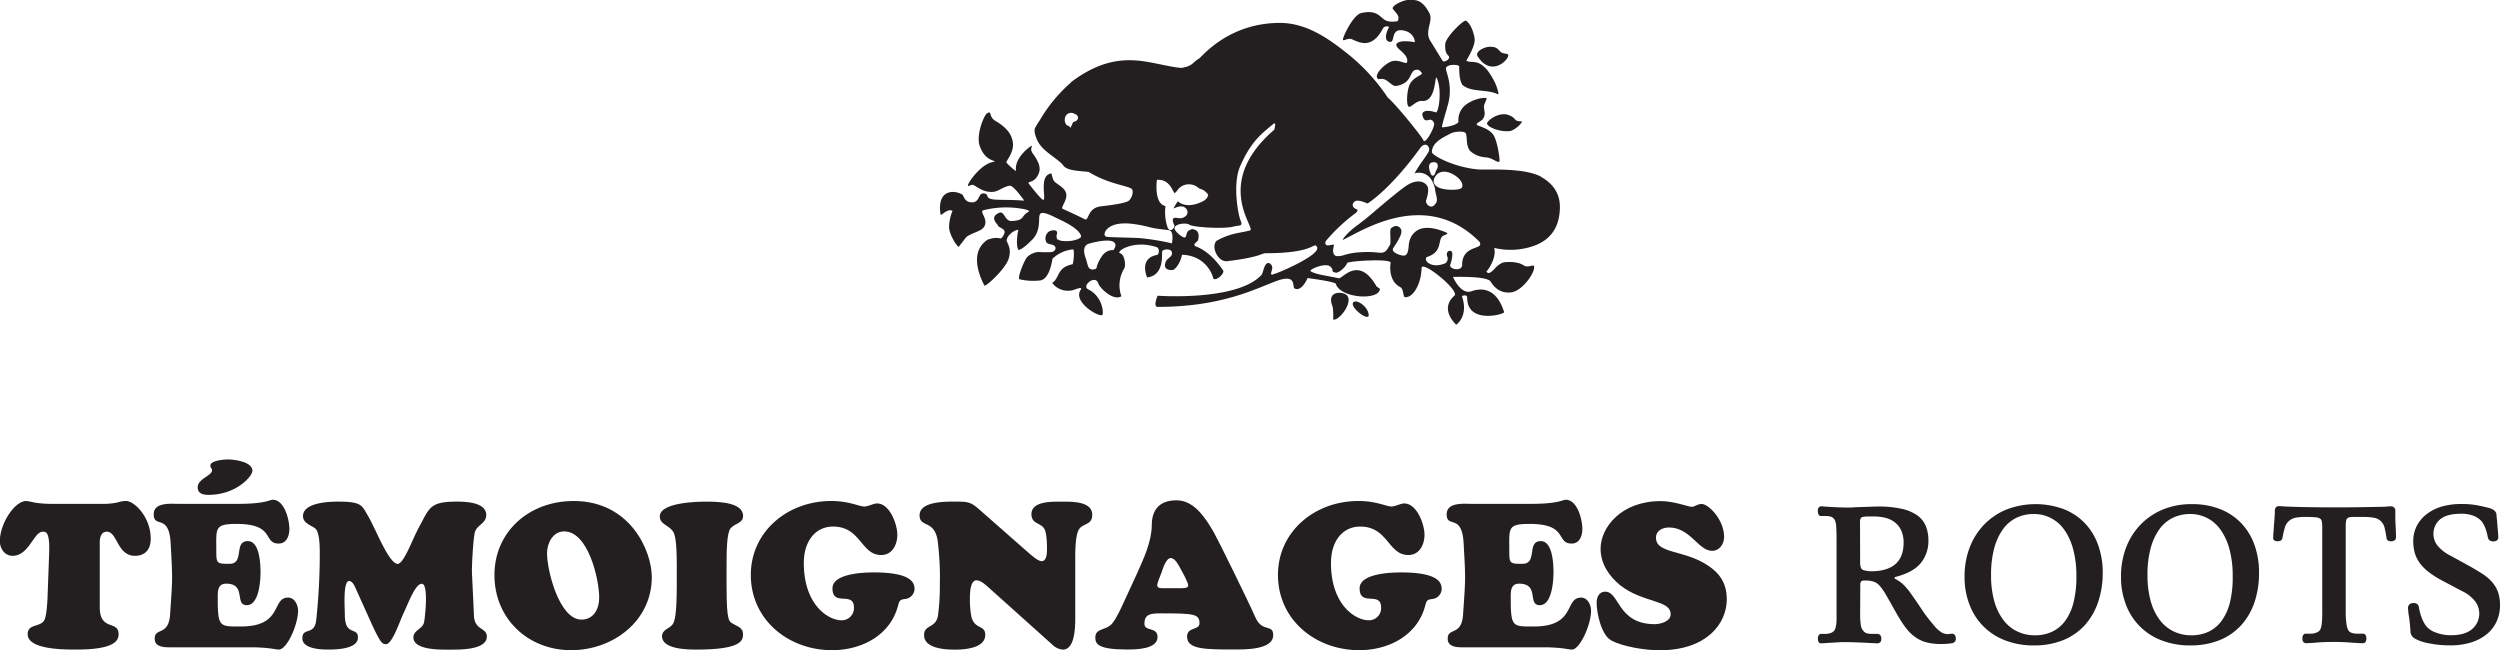 <svg id="Layer_1" data-name="Layer 1" xmlns="http://www.w3.org/2000/svg" viewBox="0 0 1006.79 261.84"><defs><style>.cls-1{fill:#231f20;}</style></defs><path class="cls-1" d="M448,100.73h0c-.11,0-2.73-.24-4.67,3.11a12.71,12.71,0,0,0-1.68,3.72.91.91,0,0,1-.79.86l-.17,0a2,2,0,0,1-1.65-.12c-.76-.47-1-1.41-1.3-2.6-.16-.59-.33-1.26-.59-2-.45-1.22-.87-2.94-.25-4.23a2.53,2.53,0,0,1,1.65-1.35c1.47-.42,8.93-2.4,10.4-.22.31.45.5,1.23-.29,2.43l-.24.37Zm128.91-35.4c.43,0,1.44-.15,1.92.6a2.49,2.49,0,0,1-.27,2.37,11.82,11.82,0,0,0-.61,1.43c-.16.45-.34,1-.89,1s-.76-.5-1-1.08c-.63-1.63-.73-2.83-.31-3.55a1.47,1.47,0,0,1,1.14-.72m19.27,33c-.15.7-.84.95-1.87,1.34-2.17.79-5.46,2-5.46,6.92a1.66,1.66,0,0,1-1,1.58,3.74,3.74,0,0,1-3.51-.57,1.07,1.07,0,0,1-.26-1.14c.69-1.83,1.1-4.6.57-5.21a1.65,1.65,0,0,0-1-.31,1.34,1.34,0,0,0-.85.77,2,2,0,0,0,.11,1.64,2.43,2.43,0,0,1-.54,2.4l-.1.12-.15.07c-4.23,1.79-6.48.27-7.06-.24a1.78,1.78,0,0,1-.8-1.6.88.88,0,0,1,.58-.7c4-1.34,4.57-3.8,5-5.78.27-1.27.53-2.46,1.69-2.89a3.32,3.32,0,0,0,1.44-.79,1.58,1.58,0,0,0-.53-.36c-4.64-2-8.34-2.38-11-1.21a7,7,0,0,0-3.6,4l-.06.16a10.06,10.06,0,0,0-.47,2.59c-.15,1.51-.3,2.94-1.22,3.58s-4-.53-4.78-1.39a1.16,1.16,0,0,1-.21-1.47c3.33-4.9,3.45-6.42,3.26-7.14A2.28,2.28,0,0,0,562.07,91a3.63,3.63,0,0,0-2,1.07c-.27.4-.18,2.42-.14,3.49.07,1.82.09,2.72-.25,3.21-.16.22-.32.48-.48.75-.6,1.06-1.42,2.52-3.62,2.23l-.34,0a38.18,38.18,0,0,0-7.06-.17,26.75,26.75,0,0,0-6.84,1.11,7.61,7.61,0,0,1-2.93.46,1.74,1.74,0,0,1-1.21-.7,4,4,0,0,1-.15-2.89c.06-.35.12-.71.16-1.05a5.88,5.88,0,0,0-1.27.16c-.92.18-1.71.33-2.09-.32s.15-1.36.38-1.65a72.5,72.5,0,0,1,11.74-10.93,1.81,1.81,0,0,0,.78-1.29c-.94-.37-1.88-.88-2-1.79a1.83,1.83,0,0,1,1-1.65c1-.64,3.38.23,5,.91,7.33-4.9,15.68-14.64,21.1-22.21,1.22-1.71,2.28-1.51,2.68-1.35a2,2,0,0,1,1,2.07c-.06.6-.72,1.6-2.6,4.28a52.5,52.5,0,0,0-3.29,5.09,5.86,5.86,0,0,1,6.66,2.33A10.69,10.69,0,0,1,578,76.8h0c.08.55.21,1.08.33,1.59.33,1.37.65,2.8-.33,3.78l-.16.18a1.84,1.84,0,0,1-1.75.83,2.57,2.57,0,0,1-1.56-1.25,1.69,1.69,0,0,1-.17-1.37c1-3.08.82-4.59.68-5.1a3.47,3.47,0,0,0-1.93-2c-1.15-.51-3.12-.77-6,.86-2.33,1.32-9.09,7-13.57,10.82-1.73,1.47-3.22,2.73-4.07,3.41h0c-.25.18-1.37,1-2.07,1.59-3,2.07-6,4.9-6.73,6.49.72-.29,2-.94,3.15-1.56,9.75-5.12,32.58-17.1,51.84,2.15a1.22,1.22,0,0,1,.4,1.12m-7.2-23.1c-.16.62-.85.94-2.35,1.1-1.89.21-7.58.22-8.89-2.33-.36-.69-.52-1.83.69-3.37,1.43-1.82,4.07-2,6.88-.44,2.19,1.21,4.16,3.33,3.67,5m-102.47,3.6c0,.85-.8,1.47-1.49,2l0,0,0,0c-.27.16-6.47,3.81-10.56.27A16.92,16.92,0,0,0,472.58,84c1.49-.73,3.7-1.45,4.9-.16a2.13,2.13,0,0,1,.54,2.56,3.43,3.43,0,0,1-3.48,1.44c-1.07-.23-1.83-.15-2.08.2-.36.5,0,1.86.43,2.61l.16.32-.14.34c-.15.32-.68,1.4-1.56,1.34s-1.21-1.2-1.31-1.56a19.05,19.05,0,0,1-.68-8.1,3.53,3.53,0,0,1-2-1.21c-2.21-2.62-1.54-8.47-1.52-8.72l.08-.64h.63c3.45,0,4.91,2.64,5.77,4.23a5,5,0,0,0,.72,1.14,5.08,5.08,0,0,0,1-1,5.57,5.57,0,0,1,4.5-2.56,5.87,5.87,0,0,1,4,1.34,3.17,3.17,0,0,0,1,.56,4.38,4.38,0,0,1,2.07,1.2,3.26,3.26,0,0,0,.33.31,1.52,1.52,0,0,1,.61,1.2M432.16,49.17l-.44,1-.3.64-.28.64-.49-.5-.23-.25a1.53,1.53,0,0,1-1.11-.65,3.29,3.29,0,0,1,0-3.56,2.51,2.51,0,0,1,3.21-.76c.46.18,1.7.65,1.61,1.79-.06.77-.73,1.33-2,1.66m39.06,48.65h0a92.63,92.63,0,0,0-12.94-2l-4.8-.15c-4.36-.12-7.25-.21-7.8-.31a1.08,1.08,0,0,1-.8-1.33c.19-1.41,2.52-4.86,11-3.91a51,51,0,0,1,6.73,1.27c1.06.26,2,.48,2.78.6,2.14.33,3.56.48,4.4.58a10.28,10.28,0,0,1,1.13.16c1.66.43,1.3,3.57,1.15,4.51L472,98ZM620.7,71.22c-7-3.9-22.45-2.7-25.6-3-9.19-.87-17.45-5.09-18.45-6.81-.14-4.34,5.58-6.51,7.23-7.49S589,52.73,590,53.4c1.25.83-.11,5.77,2.51,7.78,3.1,2.39,5.57,2,7.15,2.4s4.07,2.39,4.22,1.27-.87-7.64-2.22-10.1c-1.77-3.22-6.65-3.9-6.94-4.57s1.86-1.34,2.5-2.32c1.6-2.42-.19-4,.62-6,.51-1.24,1.14-2.35.67-2.4-2.68-.28-6.71,1.33-8.68,3.12a7.74,7.74,0,0,0-2.48,6.54c-.68,1.2-4.09,2-6.57,2.17-.49,0,1.9-7.22,2-8.08a21,21,0,0,0,.77-10.33c-.38-2.42-1.35-4.78-1.25-5.39.32-1.8,5.34-1.55,5.34-.75,0,3.66.34,5.19.7,6.14.48,1.25.3,1.22,1.73,2.09,3.21,2,9.57,1.12,13.16,3,.72.37-.62-3.71-1.34-5A29.89,29.89,0,0,0,599,28.27c-3.94-4.57-6-2.7-8.47-3.77-.18-.08,3.94-6.06,3.29-9.28s-1.71-5.68-3.43-6.88c-.83-.58-8.19,6.55-8.37,9.42-.3,5.2,2.21,4.18,1.41,5.85a2.6,2.6,0,0,1-2.29,1.14c-2.53-4-3.76-6.18-5.06-8.18-2.61-4.05,1.25-7.93-.42-11.23C572.46-.95,569.18.09,567.21,0S559.94,2.4,561,3.69c1.83,2.19,2.66,2.84,1.91,4.79,0,0-3,.75-5.07-.37s-3.22-4.34-9.66-2.85c-3.17.74-7,8.84-7.29,10.26-.36,1.78,1.7-.55,3.58.3,1.64.75,3.64,1.67,5.65,1.5,4.42-.38,6.5-5.54,7.07-6.22s2.44-.59,2.15-.07c-1.54,2.81-1.83,5.74.57,5.84,1.93.07.14-5.39,5-4.64S569.79,17,569.79,17s-6-1.2-7.3.6,5.09,4,4.15,7.48c-.29,1-3.26-1.19-6-.44-2.5.67-7.76,5.46-5.71,7.11.61.5,1.57-.7,3.71.82s2.43,2.43,4.51,1.87c4.72-1.27,4.41-3.92,5.86-5.61a2,2,0,0,1,3-.16c.43.6,1.15.9-.06,1.58s-3.73,1.87-4.58,4.64-1,7.19-.15,8,3-2.47,5.44-2.24c6,.54,5-11.38,6-9.11,2.19,5,.65,14.1-.44,13.72-3.78-1.28-5.84-.42-5.36,1.27,1.14,4.2,3.19-.28,4.64,3,.62,1.4-3.68,9.06-4.29,6.91-1-2-11.29-14.67-14.33-17.14A77.69,77.69,0,0,0,542.9,21.81c-7.15-5.69-16.3-12.58-27.46-12.58-20.9,0-31.48,13.74-32.6,14.38-2.46,1.39-2.55,3.12-7.16,3.74-12.56-1.14-24.89-9-44.5,5.84h.17A60,60,0,0,0,418.8,48.33a37.54,37.54,0,0,0-2,3.27c-.54,1.39.36,3.68,1,5,1.85,4.08,7,6.54,9.72,9.27a6.54,6.54,0,0,1,.73.82c1.72,2.55,9.44,2.1,10.45,2.7C446.26,74,454,74.8,455.67,76c1.11.81.13,4.2-1.36,5s-5.22,1.42-10.94,2.1-4.72,6.14-6.59,5.17c-2.4-1.27-9-4.25-9-4.25-.36-.9,2.15-3.58,1.57-6.16-.48-2.16-3.28-3.44-4.51-4.57s-1.14-3.51-1.56-3.44c-5.12.89-1.69,10.65-3.18,10.65-.7,0-5.83-6.48-5.89-6.71-.27-.88,2.78,0,4.27-4.39.8-2.34-.88-5.31-2.38-7.32-1.72-2.32-.13-2.92-.69-3.38-.09,0-7.11,4.61-6.24,10.23a24.45,24.45,0,0,1-3.84-3.42c-.48-.51,3.13-3.92,2.57-8.09-.44-3.29-2.4-6-7-8.72-3-1.76-1.22-4.47-3.46-3-1.21.83-4.49,8.68-2.86,13.18,2.19,6,6,5.47,5.94,6.29-5.3.22-11.45,9.35-10.66,9.65s1.23-1,2.73,0c3.26,2.11,4.87,2.57,7.35,2.45,2-.09,4.55-2.36,6.79-2.47,1.52-.06,5.75,6,5.75,6-9.89-.72-14.35.4-14.89-2-.21-.94-1.84-1.16-2.51-.61-1,.81-1.13,3.3-3.58,3.3-3.08,0-3.36-2.53-3.79-2.93-1.8-1.68-10.68-3.54-8.93,7.87.43.6,2.78-2.75,4.88-1.45-.17-.11-1.4,3.2-1.45,6.39-.05,2.64,2.59,7.14,3.85,8.08l3.15-4.06c2.53-1.77,6-2.26,7.08-4,2-3.07-2.14-6.21-.21-6.74a38,38,0,0,1,15.85-.52c3.26.62,2.34,1.12,2.34,1.12C411,87,412.88,88.78,407.35,89c-2.74.12-2.84-4.26-5-3.29-4.12,1.82-.64,4.46-.43,5.14s1.58.84,2.44,1.9-1.15,3.44-1.3,3.29a7.55,7.55,0,0,0-5.2.56c2-1-1.93,0-3.66,4.08-2.55,6.07,2.29,14.38,2.29,14.38,1.19-.13,8.75-7.1,9.82-11.21s-.62-5.51-1-7.25h.12c.37-1.52.83-1.73,1.75-2.66s3-1.61,2.94-1.32c-.95,3.74-.64,8.49.39,8,2-.85,3.9-2.87,5.08-4,4.06-4,2.25-9.24,3.32-10.49s5.11,1,6.87,1.82c1,.51,8.8,3.81,9.58,7.11.16.71-1.34,1.29-2.18,1.54-2.71.86-6.58.49-6.69,0a.08.08,0,0,0,0,0c-.15-.44-.67.75-1-1.25-.11-.82.38-1,.17-1.93-.24-1.08-2.35-.67-3.14-.23a3.42,3.42,0,0,0-1.22,4.2c.76,1.49,3.15.46,3.81,2.39-.07-.2.28,1.69-2.18,1.77-4,.12-4.48-.18-5.42,0-2.52.56-3.86,1.72-4.5,2.92-1.4,2.6-3.29,7.63-2.43,8a24.58,24.58,0,0,0,8.5.45c2.44-.53,4-3.84,4.77-8.72a13.74,13.74,0,0,1,8.25-3.76c.74-.06.21,5.95-.22,6-6.32,1.2-5.25,5.77-8,7.34-.45.24,2.86,4.19,7.86,3.14,1.4-.3,4.54-1.83,3.44-.15-3.36,5.09,8.43,11.68,8.86,9.88s-.64-7.64-5.79-10.11c-2.88-1.38,2.95-6.23,4.08-2.32.43,1.5,5.86,7.19,9.29,5.09A13,13,0,0,1,452.81,108c.56-.89.28-5.38-1.72-6s5.43-5.69,14.87-2.4c1,.33.89,2.91,0,3.07-7.51,1.35-4,9.06-4,9.06,7.15-.86,5.79-9.59,6.07-10.5s3.65-1.33,3.94.47-1.94,2.09-2.58,3.89c-1.29,3.6,2.87,3.3,3.29,3,2.37-1.65,3.45-6,3.29-6,10.64.31,12.91,9.92,12.59,9.57,1.19,1.26,4.79-2.14,4-3.28-5.89-8.58-11-9.47-11.3-9.81-.95-1,1.1-1.6,1.25-2.51.43-1.72.19-3.41-1.11-3.93s-1.35-.45-2.57.16-.86,2.46-1.64,2.83S472.82,93,473,91.88c.24-1.93,4.89-2.2,5.93-1.43,1.51,1.13,14,1.8,17.67.83,2.54-.67,4.08,0,3-2.47-.94-2.21-3.33-14.69-.15-21.91C504,56.56,508.29,53.75,512.68,50c1.58-1.37.48,2.24.48,2.24C488.1,73.83,506,92.05,503.43,92.78c-2.19.63-4.86.93-7.29,1.61A27.18,27.18,0,0,0,489.89,97c-2.38,2.65.81,8.61,4.25,8.19,13.63-1.64,13.66-3.21,15.66-3.21,20,0,19.06-4.67,20.52-2.63,2.23,3.13-16.08,10.81-17,10.92-1,.31-1,.58-1.5,0l.52-2.13a2,2,0,0,0-.82-1.94,1.07,1.07,0,0,0-1.45,0c-1.12.85-1.37,3.79-2.14,4.62-10,10.57-41.73,8.27-41.73,8.27s-2,4.5,0,4.5c26.05,0,39.76-7.49,48-10.48s6.06,2.5,7.15,3.06c2.89,1.48,5.22-4.19,5.22-4.19s11.08,1.42,11.37,2.32c1.89,5.93,17.66,6.8,17.78,2l-1.33-.92c-7.28-12.74-13.8-3-15.23-3.32-5.72-1.2-9.28-1.57-11.28-2.77-1.16-.7,5.91-3.67,7.84-1.95s-.23,1.85,2.15,2.45c1.22.32,4.07-2.26,4.65-3.86.28-.81,17.54-1.9,17.54-.11,0-.64-1.49,7.1,3.77,9.76,1.61.82,1.07,4,2,4.11,3.26.27,6.54-5.38,6.66-11.75.06-3.37,15.52,9.13,13.22,11.15-6.29,5.54.72,11.61.72,11.68s5.15-3.44,2.29-11.53c0,0,2.15-1,2.15.75,0,10.69,15.15,6.59,14.86,5.69-3-9.52-8.79-9.95-13.15-8.39s-7.44-5.76-7.44-5.76,13.7-.5,15.16,1.87c1.29,2.1,3.72,4.87,8.22,4.35s9.59-7.79,9.3-10.34c-.16-1.34-2.23.77-4.29-.59-2.75-1.82-7.94-1.32-8.51-1-2.35,1.14-2.79,2.24-4,3.29-1.42,1.22-1.94,1-2.44.16.16.26,4.3-5.24,3.15-9.44a28.19,28.19,0,0,0,15.66-.71c9-3.06,10.65-10,10.8-15.31.08-3.15-.58-8.68-7.58-12.57M604.27,20.83c-1.36-1.27-1.52-1.94-4.09-2-2.25-.06-6.37,1.88-5.08,3.9,5.46,8.56,12.65,1.25,12.3-.6-.14-.75-2-.24-3.13-1.28m3.34,32c2.71-.24,5.86-3.89,5.22-4a5.27,5.27,0,0,1-2-.23c-.93-.37-.72-1.43-3.64-2.4-2.49-.82-6.57.74-8.23,3.15-.93,1.34,4.43,3.81,8.65,3.44M536.9,128.7c2.83.71,10.82-10.49,2.57-10.78,0,0-5-.32-2.93,5.24.53,1.42.36,5.54.36,5.54m8.43-7.18c1.43-.75,5.58,2,5.86,5.24s-8.72-3.74-5.86-5.24"/><path class="cls-1" d="M41,202.91a28.4,28.4,0,0,0,6.43-.58,10.17,10.17,0,0,1,3.38-.57c3.21,0,9.89,6.34,9.89,15.24,0,4.13-2.14,6.84-6.35,6.84-7.17,0-7.09-9.72-11.29-9.72-3.21,0-2.88,4.45-2.88,5.11v25.3c0,9.81,7.58,5.11,7.58,10.88,0,2.55-1.57,6.18-17,6.18-4.2,0-19.61.16-19.61-6.18,0-4.37,5.11-2.64,6.76-5.77.82-1.73,1.15-6.68,1.23-8.74l.66-18.21c.33-8.65-1.4-8.57-2.55-8.57-3.71,0-5.52,9.72-12.2,9.72-3.21,0-5.11-3-5.11-5.93,0-7,5.93-16.15,10.63-16.15a22.71,22.71,0,0,1,3,.57,41.91,41.91,0,0,0,7.09.58Z"/><path class="cls-1" d="M95.93,202.91c11,0,12.61-1.65,13.93-1.65,4.7,0,6.68,8.08,6.68,11.71,0,2.72-1.08,5.93-4.29,5.93-6.51,0-1.24-7.91-16.9-7.91-9.14,0-8.24,1.65-8.24,11.12,0,4.78.25,4.95,5.28,4.95,6.26,0,1.56-9.15,7.42-9.15,4.78,0,5.11,9.31,5.11,12.53,0,3.38-.58,13.27-5.53,13.27-5.11,0,0-8.66-8.32-8.66-3.46,0-3.38,3.13-3.38,5.77,0,12,.82,11.46,9.48,11.46,16.89,0,12.11-11.62,18.87-11.62,2.64,0,4,3,4,5.27,0,5.61-4.45,15.66-7.75,15.66-.58,0-1.9-.25-3.63-.49a69,69,0,0,0-6.92-.42H67.83c-5.44,0-5.52-2.47-5.52-3.54,0-4.53,5.6-.91,6.18-9.64,1-15,1.07-13.52.25-28.43-.58-12.61-6.84-6.1-6.84-11.95,0-5,6.92-4.21,10.3-4.21Zm-16.32-6.67c0-3.46,5.77-4.62,5.77-6.84,0-.74-.66-1-.66-1.9,0-2.06,5.61-2.47,6.93-2.47,2.55,0,10,.82,10,4.61,0,2.06-6.43,9.65-17.64,9.65C81.92,199.29,79.61,198.87,79.61,196.24Z"/><path class="cls-1" d="M143.49,237.53c-.5-1.08-1.4-3.55-2.89-3.55-2.55,0-1.73,10.88-1.73,13.6,0,8.82,5.28,4.7,5.28,9.15,0,4.7-8.82,4.86-12,4.86-2.88,0-10.38-.25-10.38-4.53,0-4.7,5-.83,5.6-7.58a249.6,249.6,0,0,0,1.41-26.54c0-4.95-.33-7.5-1.24-9.4-.82-1.73-5.52-2.3-5.52-5.68,0-4.7,7.66-5.85,14.25-5.85,9.65,0,9.48,1.64,12,5.85,2.88,4.86,8,18.38,11.62,19.2,2.55.58,5.93-9.4,8.9-14.84,4.2-7.74,4.28-10.21,15.16-10.21,3.63,0,11.87.24,11.87,5.44,0,3.29-3.71,4-4.54,6.75-.66,2.31-1.23,12-1.23,15.74,0,1.24.49,10.3.82,18,.25,6,5.19,4.7,5.19,8.41,0,5.52-11.29,5.27-14.91,5.27-3.38,0-14.67.33-14.67-4.94,0-2.89,3.71-3.38,4.28-6,.33-1.4,2-15.58-.9-15.58-2.56,0-5.2,7.26-7.17,11.46-1.82,3.79-4.78,13.18-7.42,12.86-1.32-.17-2,0-6.92-11.13Z"/><path class="cls-1" d="M199.12,231.59c0-17.47,13.93-29.83,31.89-29.83,22.75,0,31.48,20,31.48,30.66,0,17.71-15.65,29.42-32.47,29.42C212.63,261.84,199.12,249.15,199.12,231.59ZM227.22,214c-4.61,0-6.92,4.78-6.92,8.82,0,7,4.94,26.7,13.84,26.7,5,0,7.17-4.37,7.17-8.82C241.31,233.24,236.86,214,227.22,214Z"/><path class="cls-1" d="M272.55,227.72c0-10.47-.82-12.86-1.73-14-1.89-2.39-5.11-2.64-5.11-5.77,0-5.93,16.81-5.93,18.46-5.93,4.95,0,15.08.16,15.08,5.76,0,3-3.13,2.81-5,4.95-1.57,1.81-1.65,9.23-1.65,15v8.16c0,14.67,1,14.34,2.64,15.33,2.06,1.23,4,1.64,4,4.2s-.74,6.18-18.79,6.18c-3.46,0-13.84-.08-13.84-5.36,0-2.63,2.8-3.05,4.12-4.61,1-1.16,1.81-4.21,1.81-15.74Z"/><path class="cls-1" d="M338.9,249.8a4.91,4.91,0,0,0,5-5.1c0-6.84-8.65-.17-8.65-7.75,0-6,12.44-6.43,16.65-6.43,15.49,0,16.4,4.37,16.4,6.76a4.24,4.24,0,0,1-3.79,3.95c-2.15.25-2.31.66-2.89,2.81-3.21,12-14.83,17.8-26.54,17.8-17.47,0-32.71-12.12-32.71-30.33,0-17.39,14.75-29.75,32.39-29.75,7.25,0,11.2,2.22,13.35,2.22,1.48,0,3.62-1.23,5.11-1.23,5.11,0,8.15,8.4,8.15,12.61,0,4-2.06,8.16-6.51,8.16-8.15,0-8.15-11.46-19.36-11.46-7.17,0-11.79,5.93-11.79,14.67C323.73,243.71,333.62,249.8,338.9,249.8Z"/><path class="cls-1" d="M414.39,222.77c1,.83,3.63,3.22,5.11,3.22,2.06,0,2.14-3.38,2.14-4.78,0-2.06-.08-5.61-.74-7.5-1.15-3.46-5.52-2.23-5.52-6.68,0-5.27,8.41-5,11.87-5,3.62,0,12.61-.42,12.61,5.27,0,4.7-4.37,3-5.77,6.76-1.07,3-1.07,8.07-1.07,11.21v21.34c0,3.71.49,15-5,15a6.82,6.82,0,0,1-4.29-2.06L398.24,236.7c-1.16-1.07-3.3-3-5-3-2.55,0-2.64,5.36-2.64,7.09a37.69,37.69,0,0,0,.58,7.5c1.24,5.27,5.6,3.3,5.6,7.33,0,5.53-8.48,6-12.36,6s-12.28-.49-12.28-5.85c0-4.37,4.78-2.64,5.61-7.91a89.73,89.73,0,0,0,.74-12.45,117.73,117.73,0,0,0-.91-17.88c-1.32-8.24-7.25-5-7.25-10,0-5.85,11.12-5.52,14.83-5.52,5.11,0,6,.32,9.73,3.62Z"/><path class="cls-1" d="M457.91,230.93c2.55-5.68,5.93-12.94,5.93-19.45,0-5.68,2.64-10,10-10,7.17,0,11.71,7.34,14.92,12.78,1.4,2.38,13.84,27.6,16.81,34.36,2.72,6.26,7.17,2.47,7.17,7.17,0,6-11.7,5.77-15.82,5.77-11.79,0-18.87-.08-18.87-5.19,0-4,5-2.47,5-5.36,0-3.71-2.06-4-15.33-4-4.28,0-6.84.17-6.84,4.21,0,3.21,5.28,1.07,5.28,5.35,0,4.95-8.9,5-12.2,5-11.78,0-12.86-2.22-12.86-4.86,0-3.88,4.45-2.72,6.85-5.69,1.81-2.22,3.54-6.18,4.77-8.82Zm17.3,5.94c.83,0,3.3.16,3.3-1.08s-2.39-5.52-3.05-6.67c-.74-1.32-2.14-4.37-4-4.37-2,0-3.37,4.95-3.7,5.85s-1.73,4.12-1.73,5.11c0,1.4,2.06,1.16,3,1.16Z"/><path class="cls-1" d="M551.2,249.8a4.91,4.91,0,0,0,5-5.1c0-6.84-8.66-.17-8.66-7.75,0-6,12.45-6.43,16.65-6.43,15.5,0,16.4,4.37,16.4,6.76a4.23,4.23,0,0,1-3.79,3.95c-2.14.25-2.31.66-2.88,2.81-3.22,12-14.84,17.8-26.54,17.8-17.47,0-32.72-12.12-32.72-30.33,0-17.39,14.75-29.75,32.39-29.75,7.25,0,11.21,2.22,13.35,2.22,1.48,0,3.63-1.23,5.11-1.23,5.11,0,8.16,8.4,8.16,12.61,0,4-2.06,8.16-6.51,8.16-8.16,0-8.16-11.46-19.37-11.46-7.17,0-11.78,5.93-11.78,14.67C536,243.71,545.93,249.8,551.2,249.8Z"/><path class="cls-1" d="M616.64,202.91c11,0,12.61-1.65,13.93-1.65,4.7,0,6.67,8.08,6.67,11.71,0,2.72-1.07,5.93-4.28,5.93-6.51,0-1.24-7.91-16.9-7.91-9.14,0-8.24,1.65-8.24,11.12,0,4.78.25,4.95,5.28,4.95,6.26,0,1.56-9.15,7.41-9.15,4.78,0,5.11,9.31,5.11,12.53,0,3.38-.57,13.27-5.52,13.27-5.11,0,0-8.66-8.32-8.66-3.46,0-3.38,3.13-3.38,5.77,0,12,.82,11.46,9.48,11.46,16.89,0,12.11-11.62,18.87-11.62,2.64,0,4,3,4,5.27,0,5.61-4.46,15.66-7.75,15.66-.58,0-1.9-.25-3.63-.49a69,69,0,0,0-6.92-.42H588.54c-5.44,0-5.52-2.47-5.52-3.54,0-4.53,5.6-.91,6.18-9.64,1-15,1.07-13.52.24-28.43-.57-12.61-6.84-6.1-6.84-11.95,0-5,6.93-4.21,10.31-4.21Z"/><path class="cls-1" d="M644.58,221c0-8.57,8.24-19.2,24.23-19.2,5.28,0,11.21,2.31,12.45,2.31s2.3-1.16,4-1.16c2.81,0,9.07,6.35,9.07,13.27,0,2.8-1.81,5.61-4.86,5.61-5.52,0-8.74-9.4-17.31-9.4-2.55,0-5.27,1.15-5.27,4.12,0,6.51,11.29,4.78,20.85,11.13,5.11,3.37,7.66,7.5,7.66,13.68,0,9.64-7.91,20.52-27.11,20.52-5.44,0-14.76-1.4-19.45-4-4-2.22-5.85-11-5.85-15.16,0-2.23,1-4.45,3.46-4.45,5.85,0,4.86,13.1,20,13.1,1.82,0,6.35-.91,6.35-4,0-5.93-11.29-4.45-20.44-11.78C647.88,231.92,644.58,226.89,644.58,221Z"/><path class="cls-1" d="M749.11,246.82a30.69,30.69,0,0,0,.29,5,4.18,4.18,0,0,0,1,2.24,3,3,0,0,0,1.42,1,10.7,10.7,0,0,0,2.57.21l.83,0,.74,0a1.74,1.74,0,0,1,1.16.42,2,2,0,0,1,.5,1.57,1.72,1.72,0,0,1-.5,1.45,1.76,1.76,0,0,1-1.08.38q-.33,0-1.65-.09c-.89,0-2-.11-3.2-.16l-4-.17c-1.41-.05-2.75-.08-4-.08-.83,0-1.77,0-2.82.08l-3,.17c-1,.05-1.82.11-2.57.16s-1.2.09-1.37.09q-1.32,0-1.32-1.83a2.21,2.21,0,0,1,.41-1.57,1.19,1.19,0,0,1,.83-.42l.75,0c.33,0,.6,0,.83,0a5.94,5.94,0,0,0,2.69-.5,2.86,2.86,0,0,0,1.29-1.16,5.08,5.08,0,0,0,.29-.79c.08-.3.16-.71.25-1.2a16.75,16.75,0,0,0,.16-1.91c0-.77,0-1.71,0-2.82V217c0-2.15-.05-3.87-.16-5.14a5.87,5.87,0,0,0-.67-2.65,2.79,2.79,0,0,0-1.32-1.08,7.81,7.81,0,0,0-2.66-.33,5.8,5.8,0,0,0-.7,0,5.27,5.27,0,0,1-.62,0,1.12,1.12,0,0,1-1.12-.58,3.27,3.27,0,0,1-.29-1.49,1.86,1.86,0,0,1,.45-1.46,1.48,1.48,0,0,1,.87-.37c.22,0,.67,0,1.33.08s1.48.12,2.45.17l3.23.17c1.19,0,2.42.08,3.69.08.61,0,1.42,0,2.45-.08s2.11-.1,3.27-.13,2.31-.07,3.45-.12,2.11-.09,2.94-.09a43.32,43.32,0,0,1,9.45.88,17.43,17.43,0,0,1,6.35,2.61,9.93,9.93,0,0,1,3.52,4.31,15.13,15.13,0,0,1,1.08,5.89,14,14,0,0,1-3,9q-3,3.76-10,5.6c-.44.11-.66.3-.66.58,0,.11.22.27.66.49a12.9,12.9,0,0,1,3.36,2.53,27.69,27.69,0,0,1,2.61,3.2c1.16,1.65,2.19,3.13,3.07,4.43S774.27,246,775,247s1.39,1.88,2,2.65,1.26,1.52,1.86,2.24a11.82,11.82,0,0,0,3.16,2.86,5.27,5.27,0,0,0,2.32.62,5.86,5.86,0,0,0,.83-.08,5.51,5.51,0,0,1,1-.08,1.38,1.38,0,0,1,1,.45,2,2,0,0,1,.45,1.45,1.76,1.76,0,0,1-.37,1.33,2.69,2.69,0,0,1-.79.5,12.63,12.63,0,0,1-1.86.29q-1.29.12-2.7.12a22.34,22.34,0,0,1-7.09-.95,15.13,15.13,0,0,1-5.35-3.36,13.74,13.74,0,0,1-1.66-1.83c-.61-.77-1.22-1.61-1.82-2.52s-1.19-1.86-1.75-2.82l-1.49-2.62c-1.44-2.59-2.57-4.59-3.4-6a20.44,20.44,0,0,0-2.07-3,6.88,6.88,0,0,0-1.62-1.5,5.86,5.86,0,0,0-2-.74,9.72,9.72,0,0,0-1.58-.21c-.55,0-1,0-1.41,0a1.66,1.66,0,0,0-1.12.33,2.06,2.06,0,0,0-.37,1.49Zm0-20.24c0,1.44.3,2.38.91,2.82a5.08,5.08,0,0,0,1.54.46,10.15,10.15,0,0,0,1.78.21q13.27,0,13.27-11.53a11.61,11.61,0,0,0-1-5,9,9,0,0,0-2.57-3.23,10.37,10.37,0,0,0-3.82-1.79,20.11,20.11,0,0,0-4.69-.53h-2.32a8.6,8.6,0,0,0-1.82.16,1.44,1.44,0,0,0-1,.5,2.67,2.67,0,0,0-.33,1.57Z"/><path class="cls-1" d="M846.81,230.56A36.92,36.92,0,0,1,845,242.3a26.53,26.53,0,0,1-5.26,9.29,23.83,23.83,0,0,1-8.71,6.14,30.88,30.88,0,0,1-12,2.19,31.4,31.4,0,0,1-11.44-2,24.56,24.56,0,0,1-14.43-14.39,30.56,30.56,0,0,1-2-11.23,32.46,32.46,0,0,1,2-11.66,27.35,27.35,0,0,1,5.8-9.29,26.52,26.52,0,0,1,9-6.13,32.8,32.8,0,0,1,23.06-.21,23.78,23.78,0,0,1,8.5,5.6,24.39,24.39,0,0,1,5.35,8.67A32.22,32.22,0,0,1,846.81,230.56Zm-10.62,1.5a40.33,40.33,0,0,0-1.33-11,24.2,24.2,0,0,0-3.6-7.8A14.82,14.82,0,0,0,819,207a16,16,0,0,0-6.88,1.49,14.54,14.54,0,0,0-5.43,4.56,23.37,23.37,0,0,0-3.57,7.68,40.29,40.29,0,0,0-1.28,10.82,37.8,37.8,0,0,0,1.36,10.78,22.5,22.5,0,0,0,3.74,7.55,15.23,15.23,0,0,0,5.6,4.48,16.44,16.44,0,0,0,7,1.49,16.07,16.07,0,0,0,6.8-1.41,13.84,13.84,0,0,0,5.27-4.31,21.35,21.35,0,0,0,3.4-7.39A41.67,41.67,0,0,0,836.19,232.06Z"/><path class="cls-1" d="M909.75,230.56A36.92,36.92,0,0,1,908,242.3a26.39,26.39,0,0,1-5.27,9.29,23.79,23.79,0,0,1-8.7,6.14,31,31,0,0,1-12,2.19,31.36,31.36,0,0,1-11.44-2,24.49,24.49,0,0,1-14.43-14.39,30.56,30.56,0,0,1-2-11.23,32.46,32.46,0,0,1,2-11.66,27.35,27.35,0,0,1,5.8-9.29,26.52,26.52,0,0,1,9-6.13,30.1,30.1,0,0,1,11.74-2.2A30.45,30.45,0,0,1,894,205a23.87,23.87,0,0,1,8.5,5.6,24.53,24.53,0,0,1,5.35,8.67A32.45,32.45,0,0,1,909.75,230.56Zm-10.61,1.5a40.73,40.73,0,0,0-1.33-11,24.21,24.21,0,0,0-3.61-7.8A14.79,14.79,0,0,0,882,207a15.92,15.92,0,0,0-6.88,1.49,14.65,14.65,0,0,0-5.44,4.56,23.36,23.36,0,0,0-3.56,7.68,40.27,40.27,0,0,0-1.29,10.82,37.77,37.77,0,0,0,1.37,10.78,22.49,22.49,0,0,0,3.73,7.55,15.39,15.39,0,0,0,5.6,4.48,16.52,16.52,0,0,0,7,1.49,16.1,16.1,0,0,0,6.8-1.41,13.91,13.91,0,0,0,5.27-4.31,21.54,21.54,0,0,0,3.4-7.39A41.67,41.67,0,0,0,899.14,232.06Z"/><path class="cls-1" d="M945,251.5a7.14,7.14,0,0,0,.7,2.29q.75,1.41,3.9,1.41l1,0,1.12,0a1.12,1.12,0,0,1,.87.46,2.17,2.17,0,0,1,.37,1.37,2.46,2.46,0,0,1-.37,1.57,1.33,1.33,0,0,1-1,.42c-1.38,0-3-.09-5-.25s-4.17-.25-6.72-.25-4.82.08-6.84.25-3.47.25-4.35.25a1.61,1.61,0,0,1-1-.38,2.07,2.07,0,0,1-.45-1.61,2.11,2.11,0,0,1,.37-1.37,1.06,1.06,0,0,1,.79-.46l1,0c.47,0,.82,0,1,0a6.75,6.75,0,0,0,2.53-.46,2.71,2.71,0,0,0,1.53-1.29,7.55,7.55,0,0,0,.54-2.15,38.74,38.74,0,0,0,.21-4.81V212c0-1.72-.25-2.74-.75-3.07a4.3,4.3,0,0,0-2.19-.62c-1-.09-2.23-.13-3.61-.13a21.24,21.24,0,0,0-4.31.33,5.74,5.74,0,0,0-2.66,1.41,5.5,5.5,0,0,0-1.61,2.82,37.57,37.57,0,0,0-.88,3.82c-.11.94-.77,1.41-2,1.41a2.53,2.53,0,0,1-1.2-.29,1,1,0,0,1-.54-1c0-.44,0-1.1.09-2s.12-1.85.2-2.9.17-2.13.25-3.23.13-2.08.13-2.91a1.89,1.89,0,0,1,.45-1.32,1.43,1.43,0,0,1,1.12-.5c.39,0,.93,0,1.62.08s1.82.11,3.4.17,3.73.11,6.47.16,6.4.09,11,.09q7.38,0,11.65-.09l6.51-.12c1.49,0,2.51-.07,3.07-.13s1-.08,1.49-.08a1.79,1.79,0,0,1,1.2.46,1.69,1.69,0,0,1,.54,1.37c0,.77,0,1.72,0,2.86s.07,2.25.13,3.36.09,2.08.12,2.94,0,1.34,0,1.45a1.37,1.37,0,0,1-.53,1.25A2.6,2.6,0,0,1,963,218c-1.16,0-1.8-.44-1.91-1.33a38.72,38.72,0,0,0-.75-4,5.4,5.4,0,0,0-1.32-2.57,5.23,5.23,0,0,0-2.7-1.54,23.46,23.46,0,0,0-4.77-.37c-1.77,0-3.15,0-4.15,0a3.49,3.49,0,0,0-2,.46,1.84,1.84,0,0,0-.58,1,11.21,11.21,0,0,0-.16,2.28V246.4A31.05,31.05,0,0,0,945,251.5Z"/><path class="cls-1" d="M999.65,231.06a18.59,18.59,0,0,1,3.9,3.28,12.85,12.85,0,0,1,2.41,4,15.62,15.62,0,0,1,.83,5.39,15.4,15.4,0,0,1-1.41,6.64,14.34,14.34,0,0,1-4,5.1,18.81,18.81,0,0,1-6.3,3.27,27.54,27.54,0,0,1-8.33,1.16,42.72,42.72,0,0,1-8.38-.79,18.86,18.86,0,0,1-5.89-1.94,4.39,4.39,0,0,1-1.16-1.08,3,3,0,0,1-.58-1.58,59.87,59.87,0,0,0-.58-6,30.16,30.16,0,0,1-.42-3.65,2,2,0,0,1,.54-1.41,2.25,2.25,0,0,1,1.7-.58,1.9,1.9,0,0,1,2.16,1.74,21.66,21.66,0,0,0,1,3.86,14.82,14.82,0,0,0,1.74,3.44,8.49,8.49,0,0,0,3.85,2.74,16.69,16.69,0,0,0,6.43,1.16q5.48,0,8.38-2.45a8.18,8.18,0,0,0,1.24-11.19,14.83,14.83,0,0,0-5.39-4.19l-8-4.23a39,39,0,0,1-5.23-3.32,18.87,18.87,0,0,1-3.56-3.52,13.08,13.08,0,0,1-2.08-4.07,16.78,16.78,0,0,1-.66-4.85,13.22,13.22,0,0,1,1.49-6.34,14.42,14.42,0,0,1,4.07-4.73,18.26,18.26,0,0,1,6.05-2.95,26.85,26.85,0,0,1,7.38-1,35.56,35.56,0,0,1,6.93.54c1.74.36,3.22.7,4.44,1,2,.55,3,1.43,3.15,2.65,0,.55.12,1.31.2,2.28s.17,1.94.25,2.9.15,1.84.21,2.61.08,1.22.08,1.33a1.58,1.58,0,0,1-.54,1.33,2.14,2.14,0,0,1-1.36.41,2.44,2.44,0,0,1-1.66-.45,2.29,2.29,0,0,1-.67-1.21,17.49,17.49,0,0,0-.87-3.31,11.49,11.49,0,0,0-1.53-3,8.31,8.31,0,0,0-3.19-2.28,13.32,13.32,0,0,0-5.19-.87c-3.92,0-6.76.78-8.5,2.32a7.54,7.54,0,0,0-2.61,5.89,7.41,7.41,0,0,0,1.57,4.52,16.06,16.06,0,0,0,5.23,4.11l7.55,4.14C996.34,229,998.11,230.07,999.65,231.06Z"/></svg>